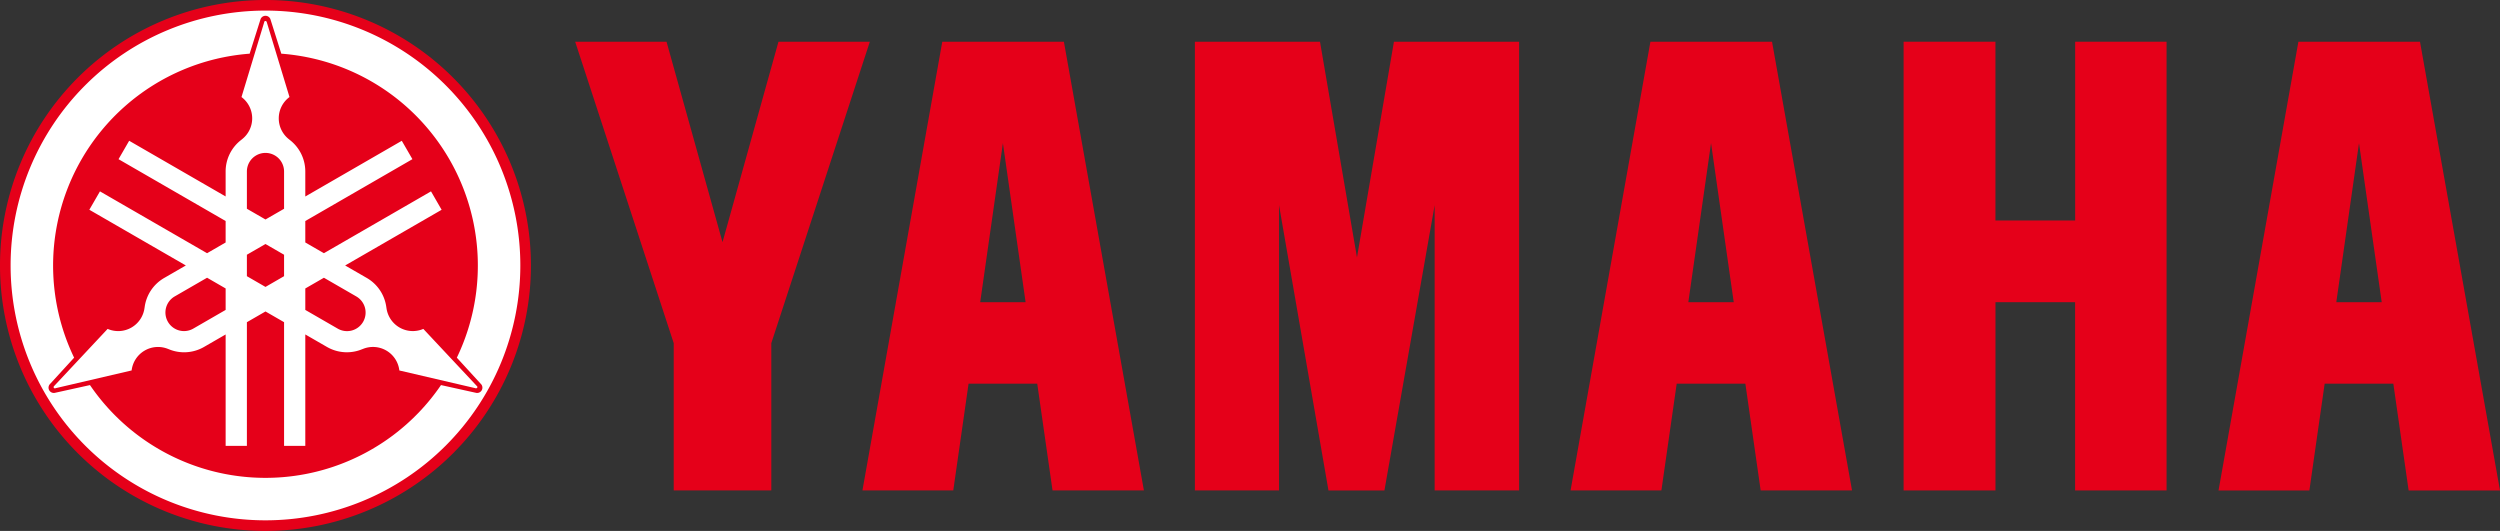 <svg xmlns="http://www.w3.org/2000/svg" xmlns:xlink="http://www.w3.org/1999/xlink" id="Group_14056" data-name="Group 14056" width="923.04" height="196.028" viewBox="0 0 923.04 196.028"><rect x="0" y="0" width="923.04" height="196.028" fill="#333333" stroke="none"/><defs><clipPath id="clip-path"><rect id="Rectangle_532" data-name="Rectangle 532" width="923.04" height="196.028" fill="none"></rect></clipPath></defs><path id="Path_4278" data-name="Path 4278" d="M1954.656,42.836V208.508h33.921v-69.5h29.4v69.5h33.762V42.836H2018v66h-29.435v-66Z" transform="translate(-1251.813 -27.433)" fill="#e50019"></path><path id="Path_4279" data-name="Path 4279" d="M1226.928,42.836V208.508h31.066V103.181l18.254,105.327h20.661l18.543-105.327V208.508h31.182V42.836H1300.42l-13.647,79.647-13.652-79.647Z" transform="translate(-785.757 -27.433)" fill="#e50019"></path><path id="Path_4280" data-name="Path 4280" d="M624.329,42.836,645,116.854l20.663-74.018h33.733l-36.384,111.3v54.37H626.983v-54.37L590.6,42.836Z" transform="translate(-378.236 -27.433)" fill="#e50019"></path><path id="Path_4281" data-name="Path 4281" d="M959.945,42.836h-44.9L885.563,208.508H919.1l5.651-39.43H950.1l5.651,39.43h33.733ZM937.427,80.277,945.806,139H929.043Z" transform="translate(-567.138 -27.433)" fill="#e50019"></path><path id="Path_4282" data-name="Path 4282" d="M1687.064,42.836h-44.9L1612.68,208.508h33.536l5.654-39.43h25.349l5.649,39.43H1716.6Zm-22.518,37.441L1672.925,139h-16.763Z" transform="translate(-1032.803 -27.433)" fill="#e50019"></path><path id="Path_4283" data-name="Path 4283" d="M2329.887,80.277,2338.271,139h-16.763Zm-22.373-37.441-29.489,165.672h33.541l5.644-39.43h25.354l5.65,39.43h33.733L2352.406,42.836Z" transform="translate(-1458.907 -27.433)" fill="#e50019"></path><g id="Group_14055" data-name="Group 14055"><g id="Group_14054" data-name="Group 14054" clip-path="url(#clip-path)"><path id="Path_4284" data-name="Path 4284" d="M0,98.014a98.015,98.015,0,1,1,98.019,98.014A98.019,98.019,0,0,1,0,98.014" fill="#e50019"></path><path id="Path_4285" data-name="Path 4285" d="M105,199.088a94.1,94.1,0,1,0-94.1-94.1,94.1,94.1,0,0,0,94.1,94.1" transform="translate(-6.985 -6.977)" fill="#fff"></path><path id="Path_4286" data-name="Path 4286" d="M209.772,154.488a1.961,1.961,0,0,1-1.922.969l-13.111-2.9a78.42,78.42,0,0,1-129.6,0L52.043,155.45a1.959,1.959,0,0,1-1.821-3.109l9.062-9.9A78.446,78.446,0,0,1,124.09,30.2l4.04-12.785a1.959,1.959,0,0,1,3.606-.022L135.781,30.2A78.45,78.45,0,0,1,200.59,142.443l9.045,9.881a1.969,1.969,0,0,1,.137,2.164m-1.838-1.626-19.718-21.049a9.812,9.812,0,0,1-13.625-7.841l-.007.034a14.7,14.7,0,0,0-7.238-11l-7.993-4.609,35.619-20.562-3.919-6.8-39.544,22.831-6.871-3.97V91.984l39.551-22.839-3.924-6.784L144.638,82.93V73.7a14.691,14.691,0,0,0-5.9-11.783l.034.007a9.8,9.8,0,0,1,.019-15.711l.009-.019-8.369-27.583a.561.561,0,0,0-.49-.483.48.48,0,0,0-.487.483l-8.374,27.6a9.8,9.8,0,0,1,.022,15.711l.038-.007A14.677,14.677,0,0,0,115.224,73.7v9.211L79.609,62.352l-3.927,6.8L115.224,91.98v7.926l-6.852,3.96L68.825,81.034,64.9,87.822l35.632,20.572L92.5,113.031l.044-.024a14.676,14.676,0,0,0-7.248,11.008l-.009-.039a9.8,9.8,0,0,1-13.625,7.839l-.017.01-19.7,21.037a.556.556,0,0,0-.181.666.49.49,0,0,0,.67.178l28.085-6.551a9.812,9.812,0,0,1,13.6-7.878l-.024-.024a14.665,14.665,0,0,0,13.143-.772l7.989-4.612V175h7.848V129.341l6.867-3.965,6.859,3.956V175h7.839V133.861l7.993,4.612a14.679,14.679,0,0,0,13.152.776l-.029.029a9.8,9.8,0,0,1,13.606,7.87l.012.019,28.07,6.539a.553.553,0,0,0,.666-.178.485.485,0,0,0-.174-.666M136.8,112.351v-7.918l-6.862-3.961-6.865,3.961v7.918l6.865,3.965Zm-13.726-24.9,6.867,3.965L136.8,87.46V73.7a6.863,6.863,0,0,0-13.726,0Zm-7.848,37.356V116.88l-6.852-3.96L96.464,119.8a6.859,6.859,0,1,0,6.857,11.881Zm48.185-5.007-11.9-6.872-6.871,3.963v7.916l11.908,6.874a6.861,6.861,0,1,0,6.864-11.881m3.927-6.8s0,0,.01,0l.034.029Zm-14.705,25.473h0l.041.029ZM107.2,138.5l.034-.019a.035.035,0,0,0,.015,0Z" transform="translate(-31.918 -10.379)" fill="#e50019"></path></g></g></svg>